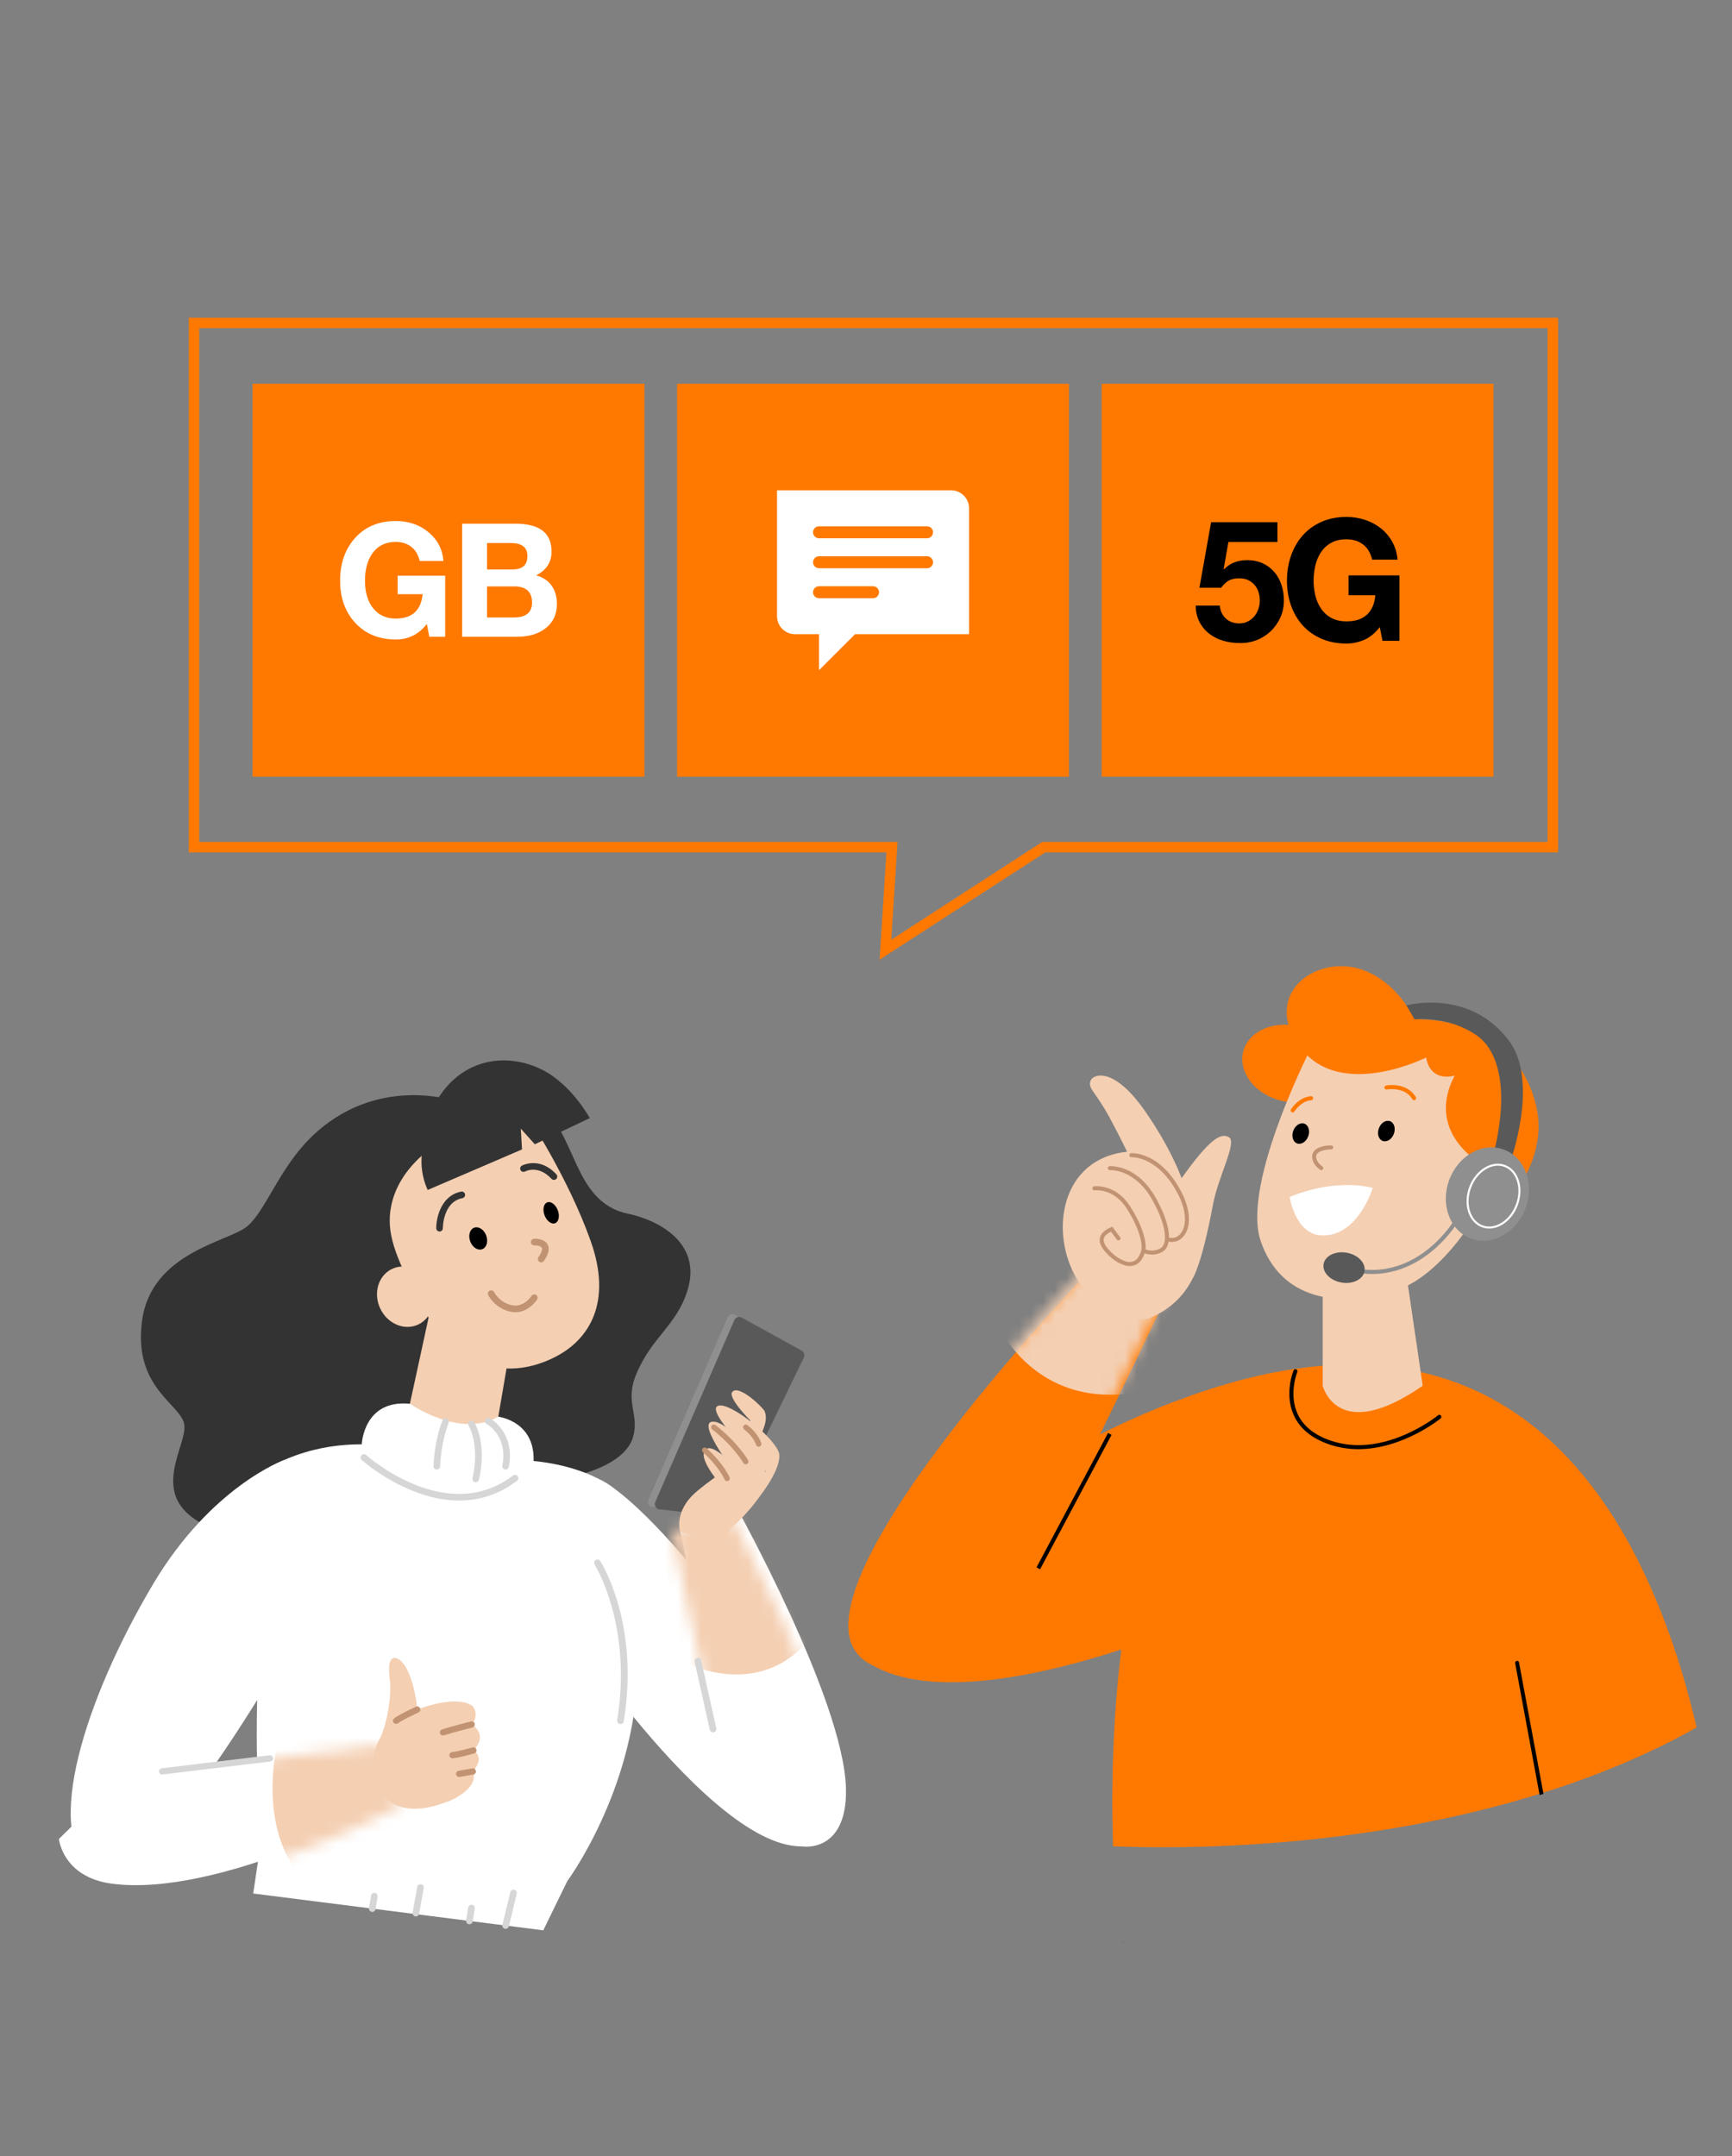 <?xml version="1.0" encoding="UTF-8"?>
<svg width="147px" height="183px" viewBox="0 0 147 183" version="1.1" xmlns="http://www.w3.org/2000/svg" xmlns:xlink="http://www.w3.org/1999/xlink">
    <rect x="0" y="0" width="147" height="183" fill="#808080" stroke="none"/>
    <title>Group 180</title>
    <defs>
        <path d="M0.513,32.351 C3.111,36.56 12.095,32.167 15.735,25.328 L15.735,25.328 C19.375,18.489 27,2.456 27,2.456 L27,2.456 L20.694,0 C20.694,0 -3.816,25.339 0.513,32.351 L0.513,32.351 Z" id="path-1"></path>
        <path d="M0,2.005 L4.678,23.614 C4.678,23.614 8.021,28.57 10.03,28.943 L10.03,28.943 C11.61,29.236 14.132,28.512 13.995,23.984 L13.995,23.984 C13.765,16.432 4.687,7.10542736e-15 4.687,7.10542736e-15 L4.687,7.10542736e-15 L0,2.005 Z" id="path-3"></path>
        <path d="M5.41,2.75 L0,8.032 C0,8.032 0.406,11.32 4.548,11.873 L4.548,11.873 C13.611,13.083 28,5.241 28,5.241 L28,5.241 L26.65,0 L5.41,2.75 Z" id="path-5"></path>
        <polygon id="path-7" points="0 183 147 183 147 0 0 0"></polygon>
    </defs>
    <g id="Page-1" stroke="none" stroke-width="1" fill="none" fill-rule="evenodd">
        <g id="formular" transform="translate(-24, -79)">
            <g id="Group-180" transform="translate(24, 79)">
                <g id="Group-47" transform="translate(72, 82)">
                    <path d="M22.996,82.862 L22.996,82.873 C22.677,82.862 22.688,82.862 22.996,82.862" id="Fill-1" fill="#FF7900"></path>
                    <path d="M72,64.614 C67.794,66.969 63.325,68.799 58.846,70.194 C58.732,70.228 58.629,70.262 58.515,70.296 C43.24,75.018 27.932,74.927 22.472,74.698 C22.266,68.353 22.585,62.785 23.167,57.994 C24.854,44.183 28.787,36.865 28.992,36.488 L29.003,36.477 C33.118,35.002 36.857,34.178 40.265,33.916 C43.297,33.676 46.056,33.881 48.575,34.453 C62.699,37.631 69.093,52.232 72,64.614" id="Fill-3" fill="#FF7900"></path>
                    <path d="M40.263,26.273 L40.263,35.611 C40.263,35.611 41.475,40.65 48.75,35.611 L47.018,23.824 L40.263,26.273 Z" id="Fill-5" fill="#F4CFB2"></path>
                    <path d="M35.413,43.246 L29.889,55.473 C29.889,55.473 10.313,64.167 1.983,59.295 C-4.945,55.243 17.687,39.411 31.534,35.706 L35.413,43.246 Z" id="Fill-7" fill="#FF7900"></path>
                    <path d="M41.399,9.29 C40.953,11.019 38.827,11.962 36.651,11.397 C34.474,10.832 33.072,8.972 33.518,7.243 C33.964,5.515 36.09,4.571 38.266,5.136 C40.443,5.702 41.845,7.561 41.399,9.29" id="Fill-9" fill="#FF7900"></path>
                    <path d="M20.681,25.62 C20.681,25.62 -3.814,50.98 0.512,57.997 C3.109,62.209 12.088,57.813 15.726,50.969 C19.363,44.124 26.984,28.078 26.984,28.078 L20.681,25.62 Z" id="Fill-11" fill="#FF7900"></path>
                    <path d="M25.545,29.883 C25.545,29.883 22.373,30.837 19.647,26.923 C17.105,23.275 17.664,16.631 23.364,15.786 C29.869,14.822 33.227,26.711 25.545,29.883" id="Fill-13" fill="#F4CFB2"></path>
                    <path d="M25.149,18.819 C25.149,18.819 22.77,13.798 21.778,12.157 C20.787,10.516 20.39,10.367 20.539,9.77 C20.688,9.174 22.472,8.428 25.149,12.256 C27.826,16.084 28.569,18.819 28.569,18.819 L25.149,18.819 Z" id="Fill-15" fill="#F4CFB2"></path>
                    <path d="M27.132,24.736 C27.132,24.736 25.993,21.236 28.288,17.998 C30.584,14.761 31.631,14.054 32.336,14.543 C32.981,14.991 31.396,17.854 30.948,20.246 C29.97,25.482 29.223,26.505 29.223,26.505 L27.132,24.736 Z" id="Fill-17" fill="#F4CFB2"></path>
                    <path d="M39.494,6.493 C39.494,6.493 33.302,18.404 34.999,23.338 C36.695,28.273 41.445,29.039 46.28,27.592 C51.115,26.146 54.593,18.819 54.593,18.819 L53.744,9.284 L47.722,5.472 L39.494,6.493 Z" id="Fill-19" fill="#F4CFB2"></path>
                    <path d="M37.458,19.595 C37.458,19.595 40.982,17.978 44.506,18.819 C44.506,18.819 43.311,22.872 40.263,22.858 C37.95,22.848 37.458,19.595 37.458,19.595" id="Fill-21" fill="#FFFFFF"></path>
                    <path d="M40.14,17.313 C40.108,17.313 40.075,17.304 40.046,17.284 C40.027,17.272 39.563,16.963 39.416,16.499 C39.321,16.198 39.352,15.938 39.51,15.725 C39.892,15.208 40.873,15.209 40.985,15.208 C41.079,15.209 41.155,15.287 41.154,15.382 C41.152,15.477 41.074,15.546 40.98,15.552 C40.727,15.554 40.02,15.611 39.784,15.93 C39.695,16.051 39.682,16.203 39.742,16.395 C39.852,16.741 40.23,16.995 40.234,16.997 C40.313,17.049 40.335,17.156 40.283,17.235 C40.25,17.285 40.195,17.313 40.14,17.313" id="Fill-23" fill="#C19372"></path>
                    <path d="M46.299,14.236 C46.126,14.698 45.701,14.965 45.351,14.833 C45,14.701 44.857,14.219 45.031,13.757 C45.205,13.294 45.629,13.027 45.979,13.159 C46.33,13.291 46.473,13.773 46.299,14.236" id="Fill-25" fill="#000000"></path>
                    <path d="M39.032,14.447 C38.859,14.91 38.434,15.177 38.084,15.045 C37.733,14.912 37.59,14.43 37.764,13.968 C37.938,13.506 38.362,13.239 38.712,13.371 C39.063,13.503 39.206,13.985 39.032,14.447" id="Fill-27" fill="#000000"></path>
                    <path d="M37.712,12.415 C37.681,12.415 37.649,12.407 37.621,12.389 C37.541,12.338 37.517,12.232 37.567,12.152 C37.594,12.109 38.231,11.112 39.269,11.035 C39.365,11.028 39.445,11.099 39.452,11.193 C39.459,11.288 39.388,11.37 39.294,11.377 C38.427,11.442 37.863,12.326 37.857,12.335 C37.824,12.387 37.769,12.415 37.712,12.415" id="Fill-29" fill="#FF7900"></path>
                    <path d="M48.019,11.378 C47.96,11.378 47.903,11.347 47.871,11.293 C47.229,10.197 45.712,10.464 45.696,10.467 C45.605,10.483 45.514,10.423 45.497,10.33 C45.48,10.237 45.541,10.147 45.633,10.13 C45.705,10.116 47.401,9.814 48.167,11.119 C48.214,11.201 48.187,11.306 48.106,11.354 C48.078,11.37 48.048,11.378 48.019,11.378" id="Fill-31" fill="#FF7900"></path>
                    <path d="M44.434,26.128 C44.145,26.128 43.849,26.111 43.545,26.076 C43.451,26.065 43.383,25.98 43.394,25.886 C43.405,25.792 43.49,25.723 43.584,25.735 C48.602,26.314 51.4,21.603 51.428,21.556 C51.476,21.474 51.58,21.447 51.662,21.494 C51.744,21.541 51.771,21.647 51.724,21.729 C51.697,21.775 49.11,26.128 44.434,26.128" id="Fill-33" fill="#8F8F8F"></path>
                    <path d="M43.81,25.886 C43.69,26.585 42.815,27.017 41.856,26.852 C40.897,26.686 40.217,25.985 40.337,25.286 C40.457,24.586 41.332,24.154 42.291,24.32 C43.25,24.486 43.93,25.187 43.81,25.886" id="Fill-35" fill="#595959"></path>
                    <path d="M53.485,16.616 C53.485,16.616 48.981,13.998 51.464,9.284 C51.464,9.284 49.443,9.957 49.039,7.756 C49.039,7.756 41.787,11.404 38.398,6.945 C35.009,2.486 39.534,-0.93 43.381,0.228 C46.598,1.197 48.057,4.513 48.057,4.513 C48.057,4.513 56.387,4.025 58.35,11.725 C59.724,17.113 54.593,21.528 54.593,21.528 L53.485,16.616 Z" id="Fill-37" fill="#FF7900"></path>
                    <path d="M43.29,40.995 C42.476,40.995 41.635,40.875 40.792,40.582 C39.318,40.071 38.313,39.24 37.806,38.112 C36.99,36.3 37.754,34.394 37.787,34.314 C37.823,34.227 37.923,34.185 38.011,34.221 C38.098,34.257 38.14,34.357 38.104,34.445 C38.096,34.463 37.364,36.298 38.119,37.974 C38.586,39.01 39.523,39.779 40.904,40.258 C45.467,41.84 50.011,38.156 50.056,38.118 C50.13,38.058 50.237,38.068 50.297,38.142 C50.358,38.215 50.347,38.323 50.274,38.383 C50.236,38.415 47.057,40.994 43.29,40.995" id="Fill-39" fill="#000000"></path>
                    <path d="M54.802,15.789 L56.144,16.732 C56.144,16.732 58.678,9.855 56.089,6.356 C52.753,1.849 47.368,3.328 47.368,3.328 L48.057,4.513 C48.057,4.513 50.874,4.16 53.369,5.903 C54.912,6.981 56.22,9.91 54.802,15.789" id="Fill-41" fill="#595959"></path>
                    <path d="M57.47,20.563 C56.688,22.645 54.608,23.786 52.824,23.112 C51.04,22.438 50.227,20.204 51.009,18.122 C51.79,16.04 53.87,14.899 55.654,15.574 C57.439,16.248 58.251,18.481 57.47,20.563" id="Fill-43" fill="#8F8F8F"></path>
                    <path d="M55.122,16.936 C54.778,16.936 54.422,17.043 54.082,17.253 C53.543,17.585 53.108,18.135 52.858,18.8 C52.345,20.167 52.779,21.601 53.827,21.997 C54.33,22.187 54.901,22.111 55.433,21.783 C55.972,21.451 56.407,20.902 56.657,20.236 C56.907,19.57 56.942,18.869 56.755,18.262 C56.57,17.663 56.192,17.229 55.688,17.039 C55.507,16.97 55.316,16.936 55.122,16.936 M54.393,22.272 C54.179,22.272 53.968,22.234 53.766,22.157 C52.63,21.728 52.151,20.195 52.698,18.74 C52.961,18.039 53.421,17.458 53.993,17.106 C54.571,16.75 55.195,16.669 55.749,16.878 C56.303,17.088 56.718,17.561 56.918,18.212 C57.116,18.854 57.08,19.595 56.817,20.296 C56.554,20.997 56.094,21.578 55.522,21.93 C55.154,22.156 54.768,22.272 54.393,22.272" id="Fill-45" fill="#FFFFFF"></path>
                </g>
                <g id="Group-50" transform="translate(72, 107)">
                    <mask id="mask-2" fill="white">
                        <use xlink:href="#path-1"></use>
                    </mask>
                    <g id="Clip-49"></g>
                    <path d="M12.65,5.356 C12.65,5.356 15.745,12.686 24.553,11.168 L29.686,2.154 L24.553,-3.695 L14.232,0.74 L12.65,5.356 Z" id="Fill-48" fill="#F4CFB2" mask="url(#mask-2)"></path>
                </g>
                <g id="Group-129" transform="translate(6, 90)">
                    <path d="M111.173,25.216 C111.83,25.216 111.831,24.19 111.173,24.19 C110.516,24.19 110.515,25.216 111.173,25.216" id="Fill-51" fill="#F4CFB2"></path>
                    <polygon id="Fill-53" fill="#000000" points="82.276 43.188 81.975 43.027 88.043 31.618 88.343 31.779"></polygon>
                    <path d="M90.016,8.043 C90.016,8.043 92.451,7.892 94.186,11.384 C94.987,12.996 94.867,14.37 94.169,14.974 C93.604,15.464 92.536,15.353 91.75,13.964 L90.016,8.043 Z" id="Fill-55" fill="#F4CFB2"></path>
                    <path d="M93.441,15.409 C93.362,15.409 93.281,15.403 93.201,15.388 C92.599,15.284 92.032,14.808 91.602,14.048 C91.556,13.966 91.584,13.862 91.666,13.815 C91.748,13.768 91.852,13.797 91.898,13.879 C92.277,14.549 92.76,14.965 93.259,15.051 C93.56,15.104 93.844,15.03 94.058,14.845 C94.635,14.346 94.851,13.105 94.034,11.46 C92.368,8.108 90.05,8.214 90.027,8.213 C89.931,8.218 89.852,8.147 89.846,8.053 C89.84,7.959 89.912,7.878 90.006,7.872 C90.108,7.864 92.573,7.755 94.338,11.307 C95.117,12.874 95.093,14.4 94.28,15.104 C94.05,15.303 93.753,15.409 93.441,15.409" id="Fill-57" fill="#C19372"></path>
                    <path d="M88.193,9.145 C88.193,9.145 90.422,8.995 91.971,11.797 C93.355,14.297 93.214,15.741 92.568,16.103 C91.635,16.626 90.72,15.984 90.72,15.984 L88.193,9.145 Z" id="Fill-59" fill="#F4CFB2"></path>
                    <path d="M91.782,16.481 C91.141,16.481 90.651,16.144 90.622,16.124 C90.546,16.07 90.527,15.964 90.581,15.886 C90.634,15.808 90.74,15.789 90.818,15.844 C90.851,15.867 91.659,16.417 92.485,15.954 C93.07,15.626 93.112,14.211 91.823,11.88 C90.349,9.215 88.293,9.31 88.204,9.316 C88.108,9.318 88.029,9.25 88.024,9.156 C88.017,9.062 88.088,8.981 88.182,8.974 C88.278,8.97 90.536,8.849 92.12,11.713 C93.627,14.438 93.348,15.861 92.651,16.252 C92.35,16.421 92.053,16.481 91.782,16.481" id="Fill-61" fill="#C19372"></path>
                    <path d="M86.881,10.856 C86.881,10.856 88.513,10.661 89.648,12.297 C90.52,13.555 91.29,15.367 91.003,16.265 C90.416,18.104 88.776,17.02 88.099,16.308 C87.755,15.947 86.826,14.975 88.348,14.325 L88.929,15.103 L86.881,10.856 Z" id="Fill-63" fill="#F4CFB2"></path>
                    <path d="M89.893,17.451 C89.204,17.451 88.451,16.926 87.975,16.426 C87.733,16.172 87.232,15.645 87.349,15.07 C87.425,14.703 87.738,14.399 88.281,14.167 L88.404,14.115 L89.065,15 C89.121,15.076 89.106,15.183 89.031,15.24 C88.955,15.296 88.849,15.281 88.792,15.205 L88.293,14.537 C87.934,14.71 87.729,14.912 87.683,15.139 C87.601,15.539 88.019,15.978 88.22,16.189 C88.721,16.715 89.519,17.221 90.093,17.087 C90.429,17.009 90.681,16.715 90.841,16.213 C91.1,15.401 90.367,13.634 89.508,12.395 C88.449,10.868 86.964,11.018 86.901,11.026 C86.809,11.037 86.724,10.969 86.713,10.876 C86.702,10.782 86.768,10.698 86.861,10.686 C86.932,10.678 88.608,10.499 89.787,12.2 C90.704,13.521 91.471,15.36 91.165,16.318 C90.966,16.943 90.631,17.314 90.17,17.42 C90.079,17.441 89.986,17.451 89.893,17.451" id="Fill-65" fill="#C19372"></path>
                    <path d="M125,62.249 C124.887,62.283 124.785,62.318 124.671,62.352 L122.597,51.161 C122.575,51.07 122.642,50.979 122.733,50.968 C122.824,50.945 122.915,51.002 122.926,51.104 L125,62.249 Z" id="Fill-67" fill="#000000"></path>
                    <path d="M89.354,74.862 L89.354,74.874 C89.037,74.862 89.048,74.862 89.354,74.862" id="Fill-69" fill="#000000"></path>
                    <path d="M32.668,3.46 C32.668,3.46 25.87,1.079 20.306,6.615 C17.703,9.204 16.532,12.768 14.989,14.076 C13.446,15.385 6.859,16.255 6.061,22.072 C5.263,27.889 9.465,29.19 9.648,30.968 C9.831,32.745 6.814,36.578 10.678,39.036 C14.542,41.494 21.632,39.539 28.248,37.773 C34.863,36.008 39.465,35.822 41.871,35.439 C44.277,35.055 47.205,33.91 47.739,31.928 C48.272,29.947 47.006,29.045 47.996,26.646 C49.31,23.461 51.407,22.531 52.342,19.539 C53.632,15.411 49.756,13.523 47.3,13.012 C42.443,12.001 42.999,5.787 39.566,3.791 C37.275,2.46 35.288,2.576 32.668,3.46" id="Fill-71" fill="#333333"></path>
                    <path d="M30.489,19.028 C31.117,20.325 30.685,21.835 29.524,22.403 C28.362,22.971 26.912,22.38 26.284,21.084 C25.656,19.788 26.088,18.277 27.249,17.709 C28.41,17.142 29.861,17.732 30.489,19.028" id="Fill-73" fill="#F4CFB2"></path>
                    <path d="M32.218,6.419 C32.218,6.419 27.966,8.41 27.193,12.393 C26.769,14.576 27.488,16.553 29.527,20.391 C33.372,27.629 38.612,26.605 41.472,24.976 C43.922,23.581 46.002,20.599 44.134,15.331 C42.236,9.98 38.836,4.826 38.836,4.826 L32.218,6.419 Z" id="Fill-75" fill="#F4CFB2"></path>
                    <polygon id="Fill-77" fill="#F4CFB2" points="34.285 21.441 30.677 20.444 28.505 30.447 35.95 32.239 37.436 23.543"></polygon>
                    <path d="M30.056,6.824 C30.056,6.824 29.277,8.73 30.296,10.997 L38.304,7.555 L38.203,5.793 L39.391,7.119 L44.054,4.895 C44.054,4.895 42.515,2.024 39.952,0.76 C37.009,-0.691 32.867,-0.314 30.694,4.088" id="Fill-79" fill="#333333"></path>
                    <path d="M35.262,14.852 C35.453,15.355 35.306,15.879 34.934,16.022 C34.56,16.165 34.103,15.873 33.912,15.37 C33.72,14.867 33.867,14.343 34.24,14.2 C34.613,14.057 35.071,14.349 35.262,14.852" id="Fill-81" fill="#000000"></path>
                    <path d="M41.34,12.717 C41.525,13.205 41.425,13.697 41.115,13.816 C40.806,13.935 40.404,13.635 40.219,13.148 C40.033,12.66 40.134,12.168 40.443,12.049 C40.753,11.931 41.154,12.23 41.34,12.717" id="Fill-83" fill="#000000"></path>
                    <path d="M37.747,21.373 C37.631,21.373 37.51,21.362 37.385,21.339 C36.042,21.086 35.461,19.973 35.437,19.926 C35.366,19.788 35.421,19.617 35.559,19.546 C35.697,19.476 35.866,19.53 35.937,19.668 C35.956,19.706 36.423,20.583 37.488,20.784 C38.469,20.969 39.087,20.029 39.113,19.988 C39.197,19.858 39.37,19.82 39.501,19.904 C39.631,19.988 39.669,20.162 39.586,20.293 C39.555,20.341 38.885,21.373 37.747,21.373" id="Fill-85" fill="#C19372"></path>
                    <path d="M31.305,14.522 L31.305,14.522 C31.15,14.522 31.024,14.396 31.024,14.241 C31.024,13.305 31.467,11.452 33.142,11.136 C33.296,11.107 33.441,11.209 33.469,11.362 C33.498,11.515 33.398,11.662 33.245,11.691 C31.611,11.999 31.586,14.15 31.586,14.241 C31.585,14.397 31.46,14.522 31.305,14.522" id="Fill-87" fill="#333333"></path>
                    <path d="M41.013,10.143 C40.938,10.143 40.862,10.112 40.807,10.052 C39.677,8.826 38.576,9.42 38.565,9.426 C38.429,9.502 38.258,9.452 38.183,9.317 C38.108,9.18 38.156,9.008 38.292,8.933 C38.307,8.924 39.793,8.12 41.219,9.669 C41.325,9.784 41.318,9.962 41.204,10.068 C41.15,10.118 41.081,10.143 41.013,10.143" id="Fill-89" fill="#333333"></path>
                    <path d="M39.932,17.138 C39.877,17.138 39.82,17.122 39.771,17.087 C39.644,16.998 39.614,16.822 39.703,16.694 C39.956,16.333 40.061,16.034 39.985,15.896 C39.896,15.733 39.519,15.694 39.359,15.702 C39.202,15.696 39.072,15.59 39.064,15.435 C39.056,15.279 39.175,15.147 39.329,15.139 C39.417,15.135 40.192,15.107 40.477,15.622 C40.67,15.973 40.564,16.443 40.162,17.018 C40.108,17.096 40.021,17.138 39.932,17.138" id="Fill-91" fill="#C19372"></path>
                    <path d="M24.704,32.577 C24.704,32.577 24.847,28.743 28.808,29.146 C28.808,29.146 33.019,32.119 36.292,30.239 C36.292,30.239 39.663,30.634 39.257,34.426 C39.257,34.426 39.213,36.799 34.975,36.961 C29.353,37.175 24.704,32.577 24.704,32.577" id="Fill-93" fill="#FFFFFF"></path>
                    <path d="M32.655,34.302 C32.655,34.302 24.625,30.31 16.943,34.492 C16.943,34.492 14.721,61.367 16.449,64.219 L15.493,70.707 L40.109,73.832 L42.146,69.657 C42.146,69.657 47.797,62.037 48.119,52.052 C48.28,47.05 47.69,41.121 46.05,36.287 C46.05,36.287 41.843,32.714 32.655,34.302" id="Fill-95" fill="#FFFFFF"></path>
                    <path d="M19.669,47.765 C19.669,47.765 22.11,42.934 21.334,39.17 C20.301,34.151 18.09,33.93 18.09,33.93 C18.09,33.93 11.926,36.141 6.976,44.477 C1.201,54.202 -2.295,65.438 1.741,68.622 C6.261,72.188 19.669,47.765 19.669,47.765" id="Fill-97" fill="#FFFFFF"></path>
                    <path d="M34.379,35.8 C34.358,35.8 34.336,35.798 34.315,35.793 C34.164,35.758 34.07,35.606 34.105,35.454 C34.753,32.632 33.788,31.024 33.779,31.008 C33.697,30.876 33.737,30.702 33.868,30.62 C33.999,30.538 34.171,30.577 34.254,30.708 C34.3,30.781 35.357,32.514 34.652,35.581 C34.622,35.712 34.507,35.8 34.379,35.8" id="Fill-99" fill="#D6D6D6"></path>
                    <path d="M36.913,34.723 C36.896,34.723 36.878,34.721 36.86,34.718 C36.708,34.689 36.608,34.541 36.637,34.388 C37.113,31.87 35.385,30.905 35.311,30.866 C35.175,30.792 35.123,30.621 35.196,30.484 C35.268,30.347 35.438,30.295 35.574,30.367 C35.596,30.378 37.745,31.555 37.189,34.493 C37.163,34.629 37.045,34.723 36.913,34.723" id="Fill-101" fill="#D6D6D6"></path>
                    <path d="M31.073,34.723 C31.069,34.723 31.065,34.723 31.06,34.723 C30.906,34.716 30.785,34.584 30.792,34.429 C30.892,32.126 31.534,30.611 31.561,30.547 C31.623,30.404 31.788,30.339 31.93,30.4 C32.073,30.462 32.139,30.628 32.077,30.771 C32.071,30.786 31.449,32.261 31.353,34.453 C31.347,34.604 31.223,34.723 31.073,34.723" id="Fill-103" fill="#D6D6D6"></path>
                    <path d="M42.726,48.982 C42.726,48.982 40.508,45.404 40.901,41.656 C41.533,35.625 45.036,35.635 45.036,35.635 C45.036,35.635 47.276,36.606 51.972,42.076 C58.991,50.252 68.241,62.809 64.529,65.819 C57.666,71.384 42.726,48.982 42.726,48.982" id="Fill-105" fill="#FFFFFF"></path>
                    <path d="M56.4,61.352 C56.4,61.352 59.772,66.304 61.799,66.677 C63.392,66.969 65.936,66.246 65.797,61.722 C65.566,54.177 56.409,37.762 56.409,37.762 L51.682,39.765 L56.4,61.352 Z" id="Fill-107" fill="#FFFFFF"></path>
                    <path d="M36.915,73.708 C36.893,73.708 36.871,73.706 36.849,73.7 C36.698,73.663 36.605,73.511 36.642,73.359 L37.313,70.595 C37.349,70.444 37.501,70.351 37.652,70.388 C37.803,70.425 37.895,70.577 37.858,70.728 L37.188,73.493 C37.157,73.622 37.042,73.708 36.915,73.708" id="Fill-109" fill="#D6D6D6"></path>
                    <path d="M33.84,73.318 C33.825,73.318 33.809,73.317 33.794,73.314 C33.641,73.289 33.537,73.144 33.562,72.99 L33.739,71.897 C33.764,71.744 33.906,71.641 34.062,71.664 C34.215,71.689 34.319,71.834 34.294,71.988 L34.117,73.081 C34.094,73.22 33.975,73.318 33.84,73.318" id="Fill-111" fill="#D6D6D6"></path>
                    <path d="M29.296,72.656 C29.279,72.656 29.263,72.654 29.245,72.651 C29.093,72.623 28.991,72.477 29.019,72.323 L29.409,70.152 C29.437,69.999 29.581,69.897 29.736,69.924 C29.888,69.952 29.99,70.099 29.962,70.252 L29.572,72.424 C29.547,72.56 29.429,72.656 29.296,72.656" id="Fill-113" fill="#D6D6D6"></path>
                    <path d="M25.596,72.272 C25.581,72.272 25.566,72.271 25.55,72.268 C25.397,72.242 25.293,72.097 25.319,71.944 L25.493,70.887 C25.519,70.734 25.663,70.627 25.816,70.655 C25.969,70.681 26.073,70.826 26.047,70.98 L25.873,72.035 C25.85,72.174 25.731,72.272 25.596,72.272" id="Fill-115" fill="#D6D6D6"></path>
                    <path d="M49.398,37.905 L54.795,38.512 C54.983,38.534 55.164,38.433 55.247,38.262 L61.675,24.993 C61.78,24.777 61.697,24.518 61.488,24.402 L56.388,21.59 C56.157,21.463 55.868,21.562 55.763,21.804 L49.038,37.279 C48.918,37.556 49.099,37.871 49.398,37.905" id="Fill-117" fill="#8F8F8F"></path>
                    <path d="M49.975,38.105 L55.36,38.711 C55.548,38.732 55.728,38.632 55.811,38.461 L62.225,25.22 C62.33,25.005 62.248,24.746 62.039,24.631 L56.949,21.825 C56.719,21.698 56.43,21.797 56.325,22.038 L49.615,37.48 C49.495,37.757 49.676,38.071 49.975,38.105" id="Fill-119" fill="#595959"></path>
                    <path d="M54.592,40.838 L51.734,40.003 C51.734,40.003 51.132,38.287 53.125,36.59 C54.946,35.038 58.32,32.958 58.32,32.958 L59.247,35.849 C57.212,39.239 54.592,40.838 54.592,40.838" id="Fill-121" fill="#F4CFB2"></path>
                    <path d="M58.982,34.796 C58.982,34.796 54.158,30.149 54.818,29.4 C55.477,28.652 59.411,31.656 60.076,33.2 C60.328,33.785 59.918,35.054 58.658,36.76" id="Fill-123" fill="#F4CFB2"></path>
                    <path d="M58.982,34.796 C58.982,34.796 55.751,30.312 54.364,30.681 C53.126,31.009 57.271,36.202 57.271,36.202 L58.982,34.796 Z" id="Fill-125" fill="#F4CFB2"></path>
                    <path d="M56.045,36.992 C56.045,36.992 53.078,33.983 53.85,33.064 C54.645,32.118 57.661,35.95 57.661,35.95 L56.045,36.992 Z" id="Fill-127" fill="#F4CFB2"></path>
                </g>
                <g id="Group-132" transform="translate(57, 128)">
                    <mask id="mask-4" fill="white">
                        <use xlink:href="#path-3"></use>
                    </mask>
                    <g id="Clip-131"></g>
                    <path d="M-0.531,12.29 C-0.531,12.29 7.29,17.471 12.285,10.379 L5.887,-2.233 L-2.775,0.685 L-0.531,12.29 Z" id="Fill-130" fill="#F4CFB2" mask="url(#mask-4)"></path>
                </g>
                <g id="Group-149" transform="translate(5, 118)">
                    <path d="M33.977,9.355 C29.563,9.355 25.748,5.956 25.697,5.909 C25.581,5.804 25.574,5.627 25.68,5.514 C25.786,5.4 25.965,5.393 26.08,5.497 C26.148,5.558 32.874,11.545 38.537,7.234 C38.661,7.14 38.839,7.163 38.934,7.285 C39.03,7.407 39.007,7.583 38.883,7.677 C37.27,8.905 35.584,9.355 33.977,9.355" id="Fill-133" fill="#D6D6D6"></path>
                    <path d="M47.661,28.325 C47.646,28.325 47.631,28.324 47.616,28.321 C47.461,28.297 47.356,28.153 47.381,28.001 C48.696,19.967 45.503,14.845 45.471,14.794 C45.387,14.663 45.427,14.49 45.56,14.408 C45.692,14.326 45.868,14.365 45.951,14.496 C46.088,14.711 49.29,19.85 47.941,28.09 C47.918,28.227 47.798,28.325 47.661,28.325" id="Fill-135" fill="#D6D6D6"></path>
                    <path d="M55.518,29.032 C55.388,29.032 55.27,28.943 55.241,28.812 L53.956,23.039 C53.922,22.887 54.019,22.738 54.172,22.705 C54.323,22.672 54.476,22.767 54.51,22.918 L55.795,28.692 C55.828,28.843 55.732,28.992 55.579,29.025 C55.558,29.03 55.538,29.032 55.518,29.032" id="Fill-137" fill="#D6D6D6"></path>
                    <path d="M59.196,4.763 L57.976,4.059 L58.688,2.569 C58.688,2.569 56.76,0.643 57.145,0.145 C57.683,-0.551 59.774,1.469 59.899,1.784 C60.237,2.638 59.658,3.495 59.196,4.763" id="Fill-139" fill="#F4CFB2"></path>
                    <path d="M56.711,7.706 C56.619,7.706 56.533,7.653 56.497,7.564 C56.49,7.549 56.05,6.521 54.66,5.25 C54.566,5.165 54.561,5.02 54.648,4.928 C54.735,4.835 54.881,4.83 54.974,4.916 C56.451,6.265 56.906,7.347 56.925,7.393 C56.973,7.509 56.916,7.642 56.798,7.69 C56.769,7.701 56.74,7.706 56.711,7.706" id="Fill-141" fill="#C19372"></path>
                    <path d="M58.295,6.281 C58.214,6.281 58.136,6.238 58.093,6.164 C58.085,6.15 57.276,4.747 55.442,3.311 C55.342,3.232 55.326,3.089 55.405,2.99 C55.485,2.892 55.63,2.875 55.73,2.953 C57.64,4.45 58.463,5.881 58.497,5.941 C58.559,6.051 58.519,6.19 58.408,6.251 C58.372,6.271 58.333,6.281 58.295,6.281" id="Fill-143" fill="#C19372"></path>
                    <path d="M59.393,4.789 C59.291,4.789 59.198,4.722 59.17,4.62 C59.166,4.605 58.974,3.958 58.151,3.311 C58.051,3.232 58.035,3.088 58.115,2.99 C58.194,2.892 58.339,2.875 58.439,2.954 C59.397,3.707 59.609,4.471 59.618,4.503 C59.65,4.625 59.576,4.749 59.452,4.782 C59.433,4.787 59.413,4.789 59.393,4.789" id="Fill-145" fill="#C19372"></path>
                    <path d="M5.432,32.73 L0,38.078 C0,38.078 0.315,41.31 4.473,41.87 C13.572,43.095 28.11,35.252 28.11,35.252 L26.755,29.945 L5.432,32.73 Z" id="Fill-147" fill="#FFFFFF"></path>
                </g>
                <g id="Group-152" transform="translate(6, 148)">
                    <mask id="mask-6" fill="white">
                        <use xlink:href="#path-5"></use>
                    </mask>
                    <g id="Clip-151"></g>
                    <path d="M17.573,-0.17 C17.573,-0.17 15.95,5.998 18.922,10.479 L28.839,6.573 L28.98,2.392 L25.582,-2.124 L17.573,-0.17 Z" id="Fill-150" fill="#F4CFB2" mask="url(#mask-6)"></path>
                </g>
                <g id="Group-179">
                    <path d="M13.764,150.607 C13.629,150.611 13.511,150.511 13.494,150.374 C13.476,150.229 13.58,150.097 13.725,150.08 L22.878,148.976 C23.027,148.959 23.155,149.062 23.172,149.207 C23.19,149.353 23.087,149.484 22.941,149.502 L13.789,150.605 C13.78,150.606 13.772,150.606 13.764,150.607" id="Fill-153" fill="#D6D6D6"></path>
                    <path d="M31.849,150.95 C31.849,150.95 30.192,146.168 37.097,144.587 L38.726,152.541 C39.485,152.152 33.303,155.851 31.849,150.95" id="Fill-155" fill="#F4CFB2"></path>
                    <path d="M35.88,145.532 L37.097,144.587 C37.097,144.587 39.079,144.098 40.026,144.746 C40.355,144.972 40.593,145.742 40.034,146.363 C40.034,146.363 41.501,147.191 40.179,148.566 C40.179,148.566 41.229,149.111 40.129,150.351 C40.129,150.351 40.898,151.667 37.967,152.931 L36.389,150.211 L35.88,145.532 Z" id="Fill-157" fill="#F4CFB2"></path>
                    <path d="M33.942,148.793 C33.942,148.793 35.142,147.929 35.395,146.156 C35.583,144.841 34.948,141.418 33.796,140.804 C32.919,140.337 32.969,141.71 33.076,142.492 C33.243,143.703 32.968,145.893 32.293,147.467 L33.942,148.793 Z" id="Fill-159" fill="#F4CFB2"></path>
                    <path d="M37.608,147.296 C37.492,147.301 37.382,147.228 37.345,147.111 C37.301,146.972 37.378,146.823 37.518,146.779 C37.528,146.776 38.527,146.462 39.971,146.106 C40.112,146.071 40.256,146.157 40.291,146.299 C40.326,146.441 40.24,146.585 40.098,146.619 C38.672,146.971 37.687,147.281 37.677,147.284 C37.654,147.291 37.631,147.295 37.608,147.296" id="Fill-161" fill="#C19372"></path>
                    <path d="M38.43,149.226 C38.416,149.227 38.406,149.227 38.4,149.227 C38.254,149.223 38.138,149.102 38.141,148.956 C38.144,148.812 38.264,148.697 38.406,148.698 C38.426,148.695 38.788,148.681 40.108,148.311 C40.25,148.271 40.395,148.353 40.434,148.494 C40.474,148.635 40.392,148.781 40.251,148.82 C38.988,149.175 38.551,149.221 38.43,149.226" id="Fill-163" fill="#C19372"></path>
                    <path d="M38.983,150.815 C38.852,150.82 38.734,150.728 38.711,150.596 C38.686,150.452 38.783,150.315 38.927,150.29 L40.083,150.091 C40.226,150.065 40.364,150.162 40.389,150.306 C40.414,150.45 40.318,150.587 40.173,150.612 L39.017,150.811 C39.005,150.814 38.994,150.815 38.983,150.815" id="Fill-165" fill="#C19372"></path>
                    <path d="M33.63,146.312 C33.557,146.315 33.483,146.288 33.429,146.232 C33.331,146.129 33.328,145.971 33.426,145.869 C33.483,145.81 33.786,145.563 35.299,144.855 C35.432,144.793 35.589,144.851 35.651,144.983 C35.713,145.115 35.656,145.273 35.523,145.335 C34.071,146.014 33.808,146.236 33.798,146.245 C33.75,146.287 33.69,146.309 33.63,146.312" id="Fill-167" fill="#C19372"></path>
                    <path d="M16.907,71.463 L76.176,71.463 L75.645,79.759 L88.45,71.463 L131.353,71.463 L131.353,27.846 L16.907,27.846 L16.907,71.463 Z M74.653,81.453 L75.235,72.345 L16.024,72.345 L16.024,26.965 L132.235,26.965 L132.235,72.345 L88.711,72.345 L74.653,81.453 Z" id="Fill-169" fill="#FF7900"></path>
                    <mask id="mask-8" fill="white">
                        <use xlink:href="#path-7"></use>
                    </mask>
                    <g id="Clip-172"></g>
                    <polygon id="Fill-171" fill="#FF7900" mask="url(#mask-8)" points="93.501 65.924 126.755 65.924 126.755 32.57 93.501 32.57"></polygon>
                    <polygon id="Fill-173" fill="#FF7900" mask="url(#mask-8)" points="21.44 65.924 54.694 65.924 54.694 32.57 21.44 32.57"></polygon>
                    <polygon id="Fill-174" fill="#FF7900" mask="url(#mask-8)" points="57.47 65.924 90.725 65.924 90.725 32.57 57.47 32.57"></polygon>
                    <path d="M115.766,54.312 C115.276,54.518 114.782,54.621 114.283,54.621 C113.495,54.621 112.787,54.484 112.159,54.211 C111.53,53.938 110.999,53.561 110.567,53.081 C110.135,52.602 109.804,52.038 109.574,51.391 C109.343,50.743 109.228,50.046 109.228,49.297 C109.228,48.53 109.343,47.818 109.574,47.161 C109.804,46.504 110.135,45.931 110.567,45.441 C110.999,44.952 111.53,44.568 112.159,44.29 C112.787,44.012 113.495,43.873 114.283,43.873 C114.803,43.872 115.321,43.952 115.817,44.11 C116.3,44.263 116.754,44.499 117.156,44.808 C117.557,45.118 117.892,45.505 118.142,45.945 C118.402,46.396 118.56,46.914 118.618,47.499 L116.457,47.499 C116.323,46.923 116.063,46.492 115.68,46.204 C115.295,45.916 114.83,45.772 114.283,45.772 C113.774,45.772 113.342,45.871 112.987,46.067 C112.639,46.257 112.342,46.529 112.123,46.859 C111.902,47.19 111.741,47.566 111.64,47.988 C111.538,48.417 111.488,48.857 111.489,49.297 C111.488,49.722 111.539,50.145 111.64,50.556 C111.734,50.949 111.898,51.322 112.123,51.657 C112.344,51.984 112.64,52.253 112.987,52.441 C113.342,52.638 113.774,52.736 114.283,52.736 C115.032,52.736 115.61,52.547 116.018,52.168 C116.426,51.789 116.664,51.24 116.731,50.52 L114.456,50.52 L114.456,48.837 L118.776,48.837 L118.776,54.391 L117.336,54.391 L117.105,53.225 C116.702,53.743 116.256,54.105 115.766,54.312 L115.766,54.312 Z M104.26,46.003 L103.856,48.29 L103.885,48.319 C104.164,48.041 104.461,47.842 104.778,47.722 C105.095,47.602 105.455,47.542 105.858,47.542 C106.357,47.542 106.799,47.633 107.183,47.816 C107.555,47.989 107.886,48.239 108.155,48.549 C108.419,48.856 108.621,49.218 108.76,49.635 C108.901,50.065 108.972,50.515 108.969,50.967 C108.969,51.484 108.868,51.966 108.666,52.412 C108.472,52.847 108.196,53.241 107.853,53.571 C107.51,53.898 107.106,54.155 106.665,54.326 C106.206,54.505 105.716,54.59 105.224,54.578 C104.75,54.58 104.277,54.514 103.82,54.384 C103.39,54.262 102.987,54.059 102.632,53.786 C102.287,53.518 102.004,53.176 101.804,52.786 C101.598,52.388 101.49,51.926 101.48,51.398 L103.525,51.398 C103.573,51.859 103.746,52.225 104.044,52.499 C104.341,52.772 104.72,52.909 105.181,52.909 C105.45,52.909 105.692,52.854 105.909,52.743 C106.118,52.638 106.305,52.491 106.456,52.312 C106.608,52.128 106.725,51.918 106.801,51.693 C106.883,51.459 106.924,51.214 106.924,50.966 C106.925,50.717 106.886,50.469 106.809,50.233 C106.736,50.01 106.618,49.804 106.463,49.628 C106.311,49.457 106.125,49.32 105.916,49.225 C105.704,49.13 105.46,49.082 105.181,49.082 C104.816,49.082 104.519,49.146 104.288,49.276 C104.058,49.405 103.842,49.609 103.64,49.887 L101.797,49.887 L102.791,44.319 L108.421,44.319 L108.421,46.003 L104.259,46.003 L104.26,46.003 Z" id="Fill-175" fill="#000000" mask="url(#mask-8)"></path>
                    <path d="M74.097,49.756 L69.514,49.756 C69.233,49.756 69.004,49.984 69.004,50.265 C69.004,50.546 69.233,50.774 69.514,50.774 L74.097,50.774 C74.379,50.774 74.607,50.546 74.607,50.265 C74.607,49.984 74.379,49.756 74.097,49.756 M78.681,47.211 L69.514,47.211 C69.233,47.211 69.004,47.439 69.004,47.72 C69.004,48.001 69.233,48.229 69.514,48.229 L78.681,48.229 C78.962,48.229 79.191,48.001 79.191,47.72 C79.191,47.439 78.962,47.211 78.681,47.211 M78.681,44.667 L69.514,44.667 C69.233,44.667 69.004,44.895 69.004,45.176 C69.004,45.457 69.233,45.685 69.514,45.685 L78.681,45.685 C78.962,45.685 79.191,45.457 79.191,45.176 C79.191,44.895 78.962,44.667 78.681,44.667 M80.718,41.613 L65.949,41.613 L65.949,52.3 C65.949,53.144 66.633,53.827 67.477,53.827 L69.514,53.827 L69.514,56.88 L72.57,53.827 L82.246,53.827 L82.246,43.14 C82.246,42.297 81.562,41.613 80.718,41.613" id="Fill-176" fill="#FFFFFF" mask="url(#mask-8)"></path>
                    <path d="M33.588,44.22 C34.681,44.22 35.61,44.538 36.372,45.174 C37.134,45.811 37.556,46.622 37.637,47.607 L35.619,47.607 C35.493,47.069 35.251,46.666 34.892,46.397 C34.534,46.129 34.099,45.994 33.588,45.994 C32.762,45.994 32.121,46.292 31.664,46.888 C31.207,47.484 30.978,48.284 30.978,49.287 C30.978,50.273 31.211,51.055 31.677,51.633 C32.144,52.211 32.78,52.5 33.588,52.5 C34.969,52.5 35.731,51.81 35.874,50.43 L33.749,50.43 L33.749,48.857 L37.784,48.857 L37.784,54.046 L36.439,54.046 L36.224,52.957 C35.551,53.835 34.672,54.274 33.588,54.274 C32.17,54.274 31.029,53.808 30.164,52.876 C29.298,51.944 28.866,50.748 28.866,49.287 C28.866,47.8 29.296,46.584 30.157,45.638 C31.018,44.693 32.162,44.22 33.588,44.22" id="Fill-177" fill="#FFFFFF" mask="url(#mask-8)"></path>
                    <path d="M43.609,52.406 C44.64,52.406 45.156,51.985 45.156,51.142 C45.156,50.228 44.654,49.771 43.65,49.771 L41.336,49.771 L41.336,52.406 L43.609,52.406 Z M43.488,48.333 C44.34,48.333 44.766,47.952 44.766,47.19 C44.766,46.456 44.291,46.088 43.34,46.088 L41.336,46.088 L41.336,48.333 L43.488,48.333 Z M43.757,44.448 C45.793,44.448 46.811,45.237 46.811,46.814 C46.811,47.719 46.376,48.391 45.506,48.83 C46.098,49.001 46.539,49.299 46.831,49.724 C47.122,50.15 47.268,50.663 47.268,51.263 C47.268,52.123 46.956,52.802 46.333,53.3 C45.71,53.797 44.892,54.046 43.878,54.046 L39.224,54.046 L39.224,44.448 L43.757,44.448 Z" id="Fill-178" fill="#FFFFFF" mask="url(#mask-8)"></path>
                </g>
            </g>
        </g>
    </g>
</svg>